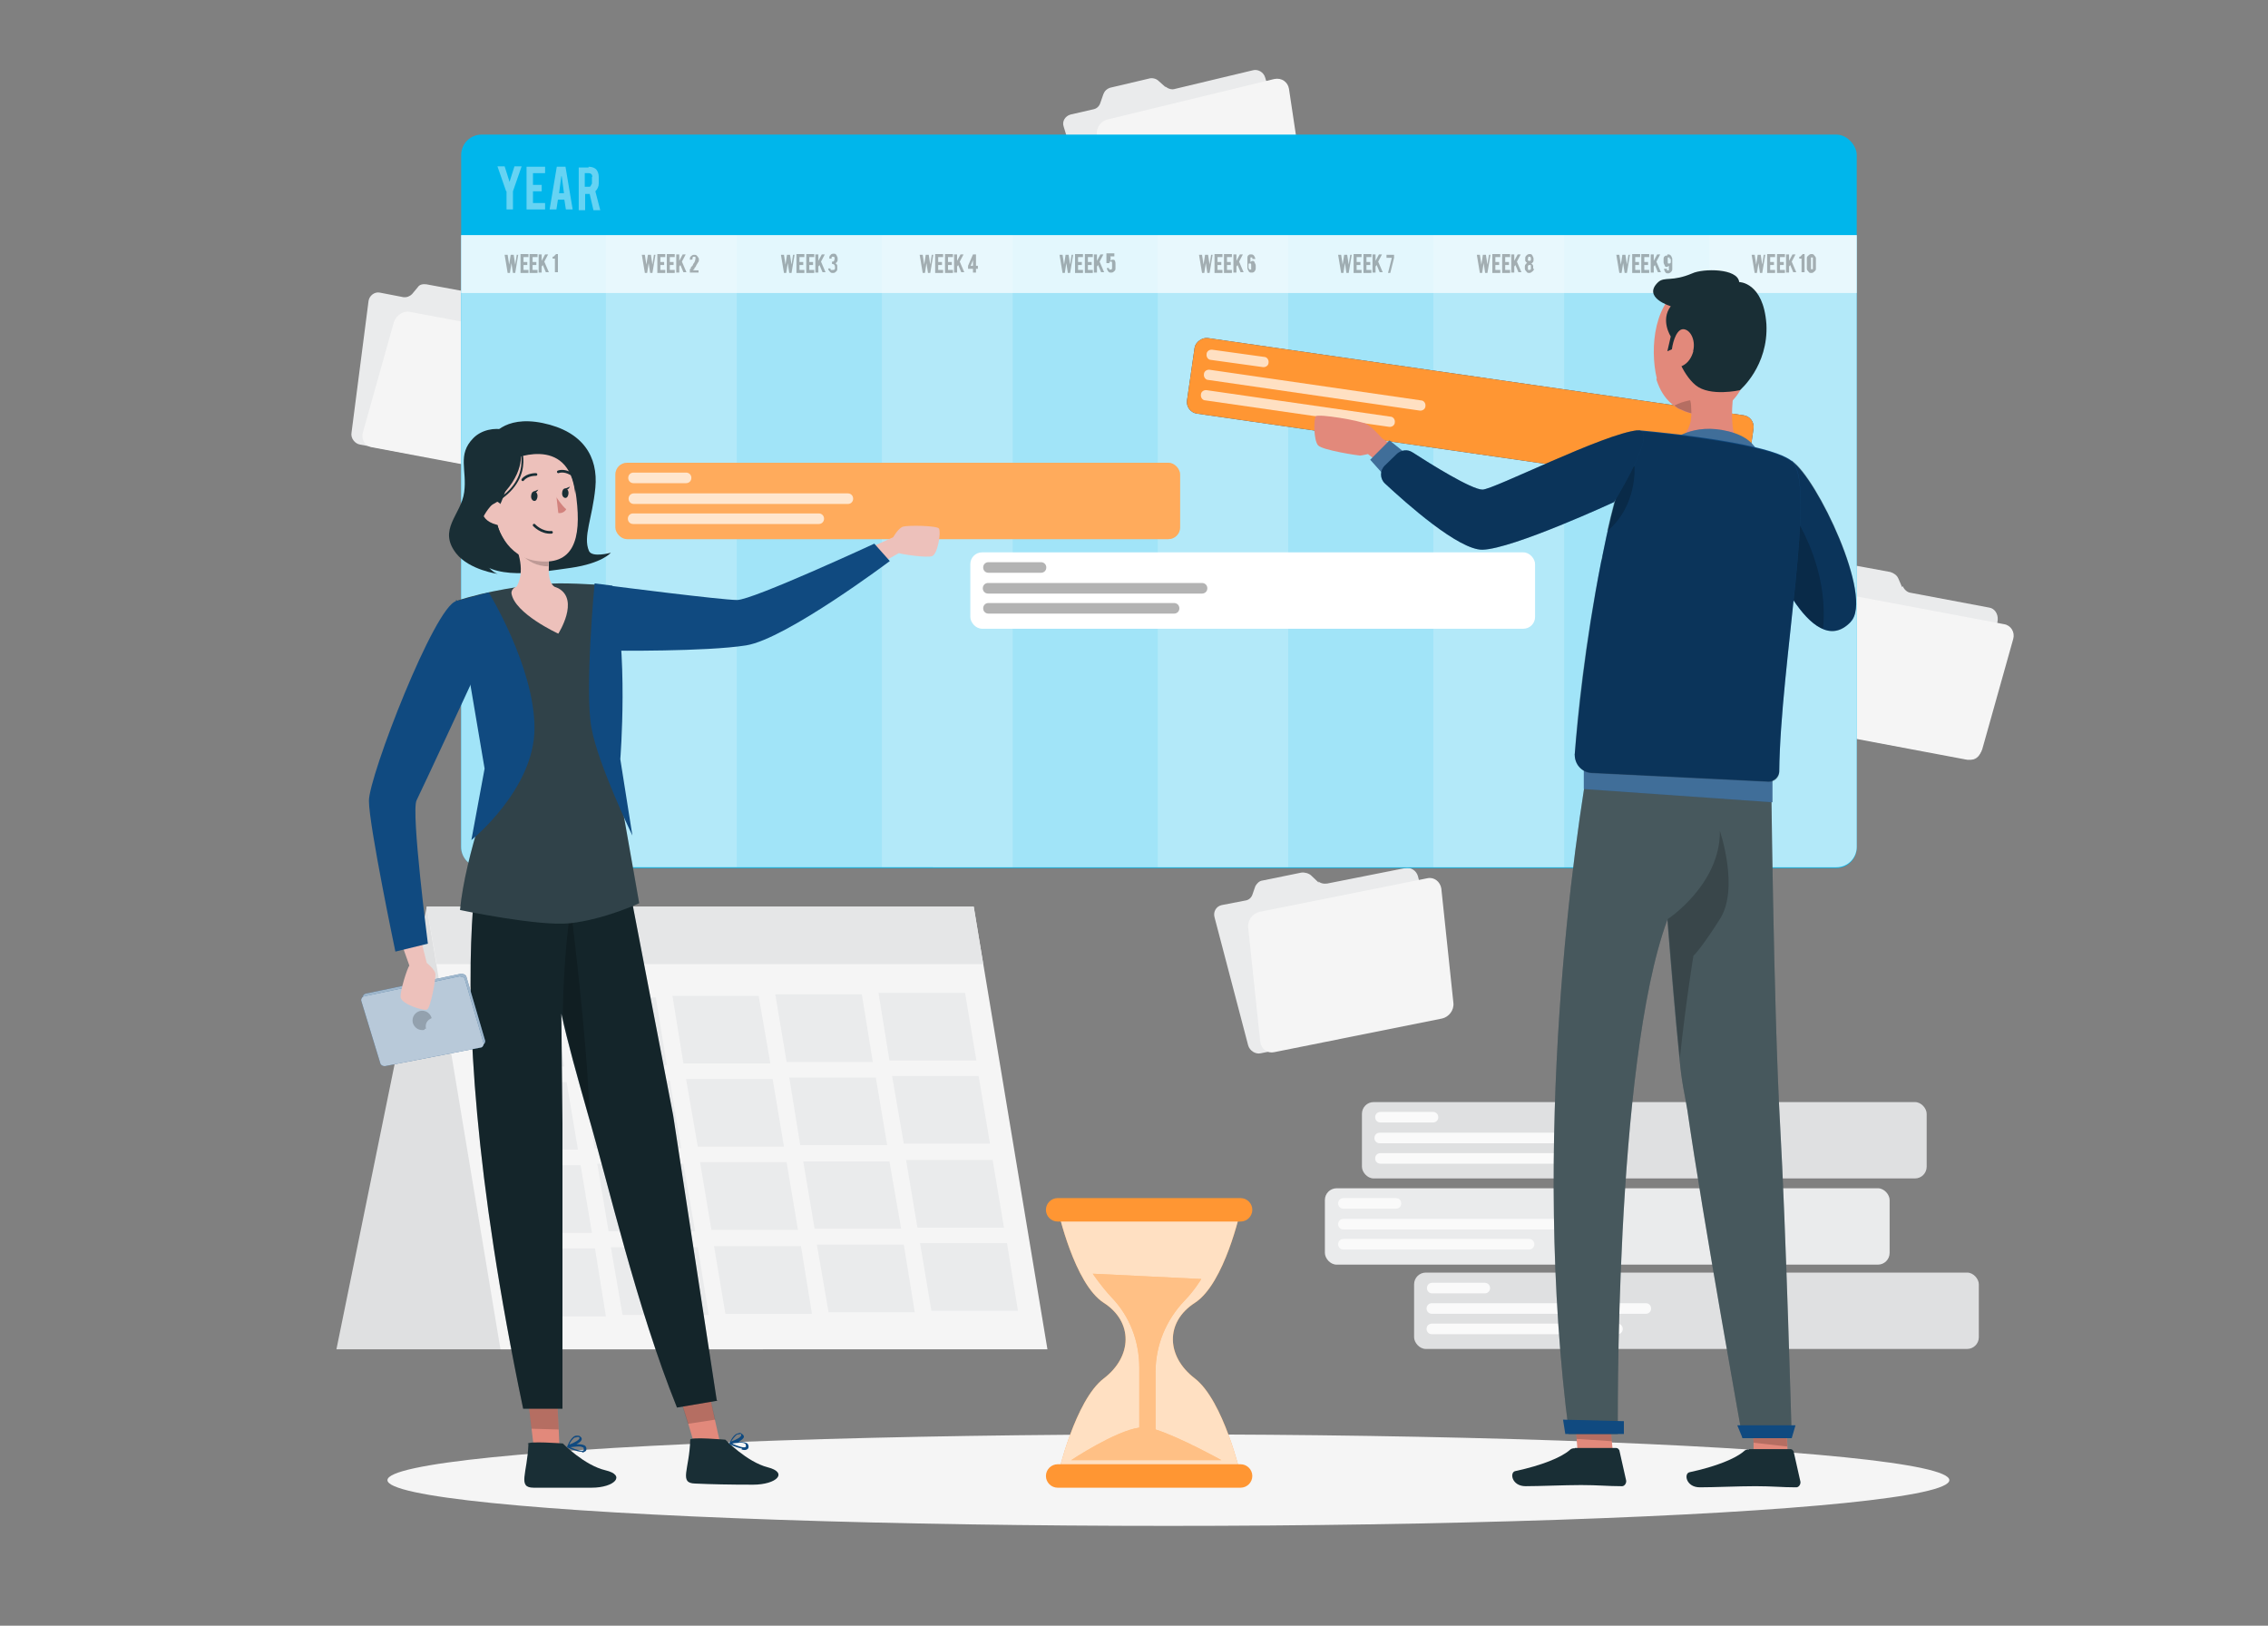 <?xml version="1.0" encoding="UTF-8"?>
<svg id="Camada_1" data-name="Camada 1" xmlns="http://www.w3.org/2000/svg" version="1.1" viewBox="0 0 600 430">
  <rect x="0" y="0" width="600" height="430" fill="#808080" stroke="none"/>
  <defs>
    <style>
      .cls-1, .cls-2, .cls-3, .cls-4, .cls-5, .cls-6, .cls-7, .cls-8, .cls-9, .cls-10, .cls-11, .cls-12, .cls-13, .cls-14, .cls-15, .cls-16, .cls-17, .cls-18, .cls-19, .cls-20, .cls-21, .cls-22 {
        stroke-width: 0px;
      }

      .cls-1, .cls-2, .cls-3, .cls-9, .cls-10, .cls-12, .cls-23, .cls-24, .cls-15, .cls-16, .cls-19 {
        isolation: isolate;
      }

      .cls-1, .cls-2, .cls-9, .cls-10, .cls-16, .cls-21 {
        fill: #fff;
      }

      .cls-1, .cls-19 {
        opacity: .1;
      }

      .cls-2 {
        opacity: .7;
      }

      .cls-3, .cls-7, .cls-15 {
        fill: #000;
      }

      .cls-3, .cls-23 {
        opacity: .3;
      }

      .cls-4 {
        fill: #192e35;
      }

      .cls-5 {
        fill: #dfe0e1;
      }

      .cls-6 {
        fill: #edc1bb;
      }

      .cls-25 {
        stroke-width: .7px;
      }

      .cls-25, .cls-26 {
        fill: none;
        stroke: #192e35;
        stroke-linecap: round;
        stroke-linejoin: round;
      }

      .cls-8 {
        fill: #ff9633;
      }

      .cls-9, .cls-24, .cls-15 {
        opacity: .2;
      }

      .cls-10, .cls-27 {
        opacity: .4;
      }

      .cls-11 {
        fill: #f5f5f5;
      }

      .cls-12 {
        fill: #fafafa;
      }

      .cls-13 {
        fill: #eaebec;
      }

      .cls-14, .cls-19 {
        fill: #00b6eb;
      }

      .cls-16 {
        opacity: .6;
      }

      .cls-17 {
        fill: #104a80;
      }

      .cls-18 {
        fill: #d2827d;
      }

      .cls-20 {
        fill: #e2897b;
      }

      .cls-22 {
        fill: #e5e6e7;
      }

      .cls-26 {
        stroke-width: .5px;
      }
    </style>
  </defs>
  <g>
    <g>
      <rect class="cls-5" x="374.1" y="336.6" width="149.4" height="20.2" rx="3.1" ry="3.1"/>
      <path class="cls-12" d="M392.8,342.1h-13.9c-.8,0-1.4-.6-1.4-1.4h0c0-.8.6-1.4,1.4-1.4h13.9c.8,0,1.4.6,1.4,1.4h0c0,.8-.6,1.4-1.4,1.4Z"/>
      <path class="cls-12" d="M435.4,347.5h-56.6c-.8,0-1.4-.6-1.4-1.4h0c0-.8.6-1.4,1.4-1.4h56.6c.8,0,1.4.6,1.4,1.4h0c0,.8-.6,1.4-1.4,1.4Z"/>
      <path class="cls-12" d="M427.9,352.9h-49.1c-.8,0-1.4-.6-1.4-1.4h0c0-.8.6-1.4,1.4-1.4h49.1c.8,0,1.4.6,1.4,1.4h0c0,.8-.6,1.4-1.4,1.4Z"/>
    </g>
    <g>
      <rect class="cls-5" x="360.3" y="291.5" width="149.4" height="20.2" rx="3.1" ry="3.1"/>
      <path class="cls-12" d="M379.1,296.9h-13.9c-.8,0-1.4-.6-1.4-1.4h0c0-.8.6-1.4,1.4-1.4h13.9c.8,0,1.4.6,1.4,1.4h0c0,.8-.6,1.4-1.4,1.4Z"/>
      <path class="cls-12" d="M421.6,302.4h-56.6c-.8,0-1.4-.6-1.4-1.4h0c0-.8.6-1.4,1.4-1.4h56.6c.8,0,1.4.6,1.4,1.4h0c0,.8-.6,1.4-1.4,1.4Z"/>
      <path class="cls-12" d="M414.3,307.8h-49.1c-.8,0-1.4-.6-1.4-1.4h0c0-.8.6-1.4,1.4-1.4h49.1c.8,0,1.4.6,1.4,1.4h0c0,.8-.6,1.4-1.4,1.4Z"/>
    </g>
    <g>
      <rect class="cls-13" x="350.5" y="314.3" width="149.4" height="20.2" rx="3.1" ry="3.1"/>
      <path class="cls-12" d="M369.3,319.7h-13.9c-.8,0-1.4-.6-1.4-1.4h0c0-.8.6-1.4,1.4-1.4h13.9c.8,0,1.4.6,1.4,1.4h0c0,.8-.6,1.4-1.4,1.4Z"/>
      <path class="cls-12" d="M412,325.2h-56.6c-.8,0-1.4-.6-1.4-1.4h0c0-.8.6-1.4,1.4-1.4h56.6c.8,0,1.4.6,1.4,1.4h0c0,.8-.6,1.4-1.4,1.4Z"/>
      <path class="cls-12" d="M404.5,330.5h-49.1c-.8,0-1.4-.6-1.4-1.4h0c0-.8.6-1.4,1.4-1.4h49.1c.8,0,1.4.6,1.4,1.4h0c0,.8-.6,1.4-1.4,1.4Z"/>
    </g>
    <g>
      <polygon class="cls-5" points="112.9 239.8 89 356.9 201.8 356.9 112.9 239.8"/>
      <g>
        <polygon class="cls-11" points="277.1 356.9 132.4 356.9 112.9 239.8 257.6 239.8 277.1 356.9"/>
        <g>
          <polygon class="cls-13" points="149.3 282.1 126.3 282.1 123.4 264.2 146.2 264.2 149.3 282.1"/>
          <polygon class="cls-13" points="176.4 281.7 153.5 281.7 150.6 263.8 173.5 263.8 176.4 281.7"/>
          <polygon class="cls-13" points="203.8 281.3 180.8 281.3 177.9 263.4 200.7 263.4 203.8 281.3"/>
          <polygon class="cls-13" points="230.9 280.9 208.1 280.9 205.1 263 228 263 230.9 280.9"/>
          <polygon class="cls-13" points="258.3 280.5 235.3 280.5 232.4 262.6 255.3 262.6 258.3 280.5"/>
          <polygon class="cls-13" points="152.9 304.1 130.1 304.1 127 286.2 149.9 286.2 152.9 304.1"/>
          <polygon class="cls-13" points="180.2 303.7 157.3 303.7 154.3 285.8 177.2 285.8 180.2 303.7"/>
          <polygon class="cls-13" points="207.4 303.3 184.6 303.3 181.5 285.4 204.4 285.4 207.4 303.3"/>
          <polygon class="cls-13" points="234.7 302.9 211.7 302.9 208.8 285 231.7 285 234.7 302.9"/>
          <polygon class="cls-13" points="261.9 302.5 239.1 302.5 236 284.6 258.9 284.6 261.9 302.5"/>
          <polygon class="cls-13" points="156.6 326.1 133.7 326.1 130.7 308.2 153.6 308.2 156.6 326.1"/>
          <polygon class="cls-13" points="183.9 325.7 161 325.7 158 307.8 180.8 307.8 183.9 325.7"/>
          <polygon class="cls-13" points="211.1 325.3 188.2 325.3 185.2 307.4 208.1 307.4 211.1 325.3"/>
          <polygon class="cls-13" points="238.4 325 215.5 325 212.5 307.2 235.3 307.2 238.4 325"/>
          <polygon class="cls-13" points="265.6 324.7 242.7 324.7 239.7 306.8 262.6 306.8 265.6 324.7"/>
          <polygon class="cls-13" points="160.3 348.2 137.4 348.2 134.5 330.2 157.4 330.2 160.3 348.2"/>
          <polygon class="cls-13" points="187.5 347.8 164.7 347.8 161.6 329.9 184.6 329.9 187.5 347.8"/>
          <polygon class="cls-13" points="214.8 347.5 191.9 347.5 188.9 329.6 211.9 329.6 214.8 347.5"/>
          <polygon class="cls-13" points="242 347.1 219.2 347.1 216.1 329.2 239.1 329.2 242 347.1"/>
          <polygon class="cls-13" points="269.3 346.7 246.4 346.7 243.4 328.8 266.4 328.8 269.3 346.7"/>
        </g>
        <polygon class="cls-22" points="260.1 255 115.5 255 112.9 239.8 257.6 239.8 260.1 255"/>
      </g>
    </g>
    <g>
      <path class="cls-13" d="M348.8,233.4l-1.9-1.8c-.6-.6-1.7-.9-2.6-.8l-10.3,2.1c-.9.1-1.5.8-1.9,1.5l-.8,2.3c-.3.8-1,1.4-1.9,1.5l-6.2,1.2c-1.4.3-2.3,1.7-1.9,3.2l8.9,33.9c.4,1.4,1.9,2.4,3.3,2.1l48.6-9.8c1.4-.3,2.3-1.7,1.9-3.2l-8.9-33.9c-.4-1.4-1.9-2.4-3.3-2.1l-20.7,4.1c-.9.1-1.8,0-2.6-.8h0l.4.4Z"/>
      <path class="cls-11" d="M377.6,232.3l-44.4,8.9c-1.8.4-3.2,2.2-3,4.1l3.2,30.3c.3,1.9,1.9,3.1,3.7,2.7l44.4-8.9c1.8-.4,3.2-2.2,3-4.1l-3.2-30.3c-.3-1.8-1.9-3.1-3.7-2.7h0Z"/>
    </g>
    <g>
      <path class="cls-13" d="M503.2,155.3l-1-2.3c-.4-.9-1.2-1.4-2.1-1.7l-10.3-1.9c-.9-.1-1.8.1-2.3.8l-1.5,1.8c-.6.6-1.4.9-2.3.8l-6.2-1.2c-1.4-.3-2.8.8-3,2.2l-4.5,34.8c-.1,1.5.8,3,2.3,3.2l48.7,9.1c1.4.3,2.8-.8,3-2.2l4.5-34.8c.1-1.5-.8-3-2.3-3.2l-20.7-3.9c-.9-.1-1.7-.8-2.1-1.7h-.1Z"/>
      <path class="cls-11" d="M530.2,165.1l-44.6-8.4c-1.8-.4-3.7.8-4.3,2.7l-8.2,29.2c-.5,1.8.6,3.6,2.4,3.9l44.6,8.4c1.8.4,3.7-.8,4.3-2.7l8.2-29.2c.5-1.8-.6-3.6-2.4-3.9h0Z"/>
    </g>
    <g>
      <path class="cls-13" d="M126.2,81.1l-1-2.3c-.4-.9-1.2-1.4-2.1-1.7l-10.3-1.9c-.9-.1-1.8,0-2.3.8l-1.5,1.8c-.6.6-1.4.9-2.3.8l-6.2-1.2c-1.4-.3-2.8.8-3,2.2l-4.5,34.8c-.3,1.5.9,3,2.3,3.2l48.7,9.1c1.4.3,2.8-.8,3-2.2l4.5-34.8c.1-1.5-.8-3-2.3-3.2l-20.7-3.9c-.9-.1-1.7-.8-2.1-1.7h-.1Z"/>
      <path class="cls-11" d="M153.1,90.9l-44.6-8.4c-1.8-.4-3.7.9-4.3,2.7l-8.2,29.2c-.5,1.8.5,3.6,2.4,3.9l44.6,8.4c1.8.4,3.7-.8,4.3-2.7l8.2-29.2c.5-1.8-.5-3.6-2.4-3.9h0Z"/>
    </g>
    <g>
      <path class="cls-13" d="M281.4,119.5l-2.4-3.1c-.9-1.2-2.3-1.8-3.7-1.7l-16.2.9c-1.4,0-2.6.9-3.2,2.1l-1.8,3.3c-.6,1.2-1.8,1.9-3.2,2.1l-9.7.5c-2.3.1-4,2.1-3.7,4.4l6.2,54.1c.3,2.3,2.3,4.1,4.6,4l76.8-4.3c2.3-.1,4-2.1,3.7-4.4l-6.2-54.1c-.3-2.3-2.3-4.1-4.6-4l-32.7,1.8c-1.4,0-2.8-.5-3.7-1.7h0Z"/>
      <path class="cls-11" d="M325.8,124.1l-70.3,3.9c-3,.1-5.4,2.7-5.5,5.5l-1.7,47.2c0,3,2.2,5.2,5.2,5l70.3-3.9c3-.1,5.4-2.7,5.5-5.5l1.7-47.2c0-3-2.2-5.2-5.2-5h0Z"/>
    </g>
    <g>
      <path class="cls-13" d="M308.4,23.1l-1.9-1.7c-.6-.6-1.7-.9-2.6-.6l-10.2,2.4c-.9.3-1.5.9-1.8,1.7l-.8,2.3c-.3.9-.9,1.5-1.8,1.7l-6.1,1.4c-1.4.4-2.3,1.8-1.8,3.2l10.2,33.5c.4,1.4,1.9,2.3,3.3,1.9l48.2-11.7c1.4-.4,2.3-1.8,1.8-3.2l-10.2-33.5c-.4-1.4-1.9-2.3-3.3-1.9l-20.5,4.9c-.9.3-1.8,0-2.6-.6h0v.3Z"/>
      <path class="cls-11" d="M337.1,20.9l-44.1,10.7c-1.8.4-3.1,2.3-2.8,4.1l4.5,30c.3,1.8,1.9,3,3.9,2.6l44.1-10.7c1.8-.4,3.1-2.3,2.8-4.1l-4.5-30c-.3-1.8-1.9-3-3.9-2.6Z"/>
    </g>
  </g>
  <ellipse id="_Path_" data-name=" Path " class="cls-11" cx="309.1" cy="391.5" rx="206.6" ry="12.1"/>
  <rect class="cls-14" x="122" y="35.6" width="369.2" height="194" rx="5.4" ry="5.4"/>
  <path class="cls-2" d="M491.2,62.2v161.8c0,3-2.4,5.4-5.4,5.4H127.4c-3,0-5.4-2.4-5.4-5.4V62.2s369.2,0,369.2,0Z"/>
  <g>
    <path class="cls-19" d="M160.3,62.2v167.2h-33c-3,0-5.4-2.4-5.4-5.4V62.2s38.4,0,38.4,0Z"/>
    <rect class="cls-19" x="194.9" y="62.2" width="38.4" height="167.2"/>
    <rect class="cls-19" x="267.9" y="62.2" width="38.4" height="167.2"/>
    <rect class="cls-19" x="340.8" y="62.2" width="38.4" height="167.2"/>
    <rect class="cls-19" x="413.8" y="62.2" width="38.4" height="167.2"/>
  </g>
  <rect class="cls-2" x="122" y="62.2" width="369.2" height="15.3"/>
  <g class="cls-23">
    <g>
      <path class="cls-7" d="M136.3,67.4h.8l-.8,4.8h-.6l-.4-2.6-.4,2.6h-.6l-.8-4.8h.8l.4,2.6.4-2.6h.8l.4,2.6.4-2.6h-.3Z"/>
      <path class="cls-7" d="M137.7,72v-4.8h2.1v.8h-1.3v1.3h1v.8h-1v1.3h1.3v.8h-2.1Z"/>
      <path class="cls-7" d="M140.1,72v-4.8h2.1v.8h-1.3v1.3h1v.8h-1v1.3h1.3v.8h-2.1Z"/>
      <path class="cls-7" d="M143.3,70.6v1.5h-.8v-4.8h.8v1.7l.9-1.7h.8l-1,1.9,1.2,2.8h-.8l-.8-1.9-.3.4h0Z"/>
      <path class="cls-7" d="M146.8,72v-3.6h-.6v-.5c.1,0,.4,0,.5-.3.1,0,.3-.3.4-.4h.5v4.8h-.8,0Z"/>
    </g>
    <g>
      <path class="cls-7" d="M172.6,67.4h.8l-.8,4.8h-.6l-.4-2.6-.4,2.6h-.6l-.8-4.8h.8l.4,2.6.4-2.6h.8l.4,2.6.4-2.6h-.3Z"/>
      <path class="cls-7" d="M173.9,72v-4.8h2.1v.8h-1.3v1.3h1v.8h-1v1.3h1.3v.8h-2.1Z"/>
      <path class="cls-7" d="M176.4,72v-4.8h2.1v.8h-1.3v1.3h1v.8h-1v1.3h1.3v.8h-2.1Z"/>
      <path class="cls-7" d="M179.7,70.6v1.5h-.8v-4.8h.8v1.7l.9-1.7h.8l-1,1.9,1.2,2.8h-.8l-.8-1.9-.3.4h0Z"/>
      <path class="cls-7" d="M182.5,68.7c0-.4,0-.8.4-1,.3-.3.5-.3.8-.3s.5,0,.8.4.4.5.4.8,0,.6-.3.9c0,.1-.3.4-.5.9,0,0-.1.3-.4.5v.3c-.3,0-.3.3-.3.3h1.4v.6h-2.3v-.9c.1,0,.1-.1.3-.3v-.3c.3-.1.5-.4.6-.8.3-.3.4-.6.5-.9,0-.3.1-.4.1-.5v-.4s-.3-.1-.4-.1-.4,0-.4.4v.3h0c0,.1-.8.1-.8.1h0Z"/>
    </g>
    <g>
      <path class="cls-7" d="M209.4,67.4h.8l-.8,4.8h-.6l-.4-2.6-.4,2.6h-.6l-.8-4.8h.8l.4,2.6.4-2.6h.8l.4,2.6.4-2.6h-.3Z"/>
      <path class="cls-7" d="M210.7,72v-4.8h2.1v.8h-1.3v1.3h1v.8h-1v1.3h1.3v.8h-2.1Z"/>
      <path class="cls-7" d="M213.3,72v-4.8h2.1v.8h-1.3v1.3h1v.8h-1v1.3h1.3v.8h-2.1Z"/>
      <path class="cls-7" d="M216.5,70.6v1.5h-.8v-4.8h.8v1.7l.9-1.7h.8l-1,1.9,1.2,2.8h-.8l-.8-1.9-.3.4h0Z"/>
      <path class="cls-7" d="M220.4,71.4c.3,0,.5-.1.5-.5v-.3c0-.5-.3-.8-.8-.8v-.6c.3,0,.5,0,.6-.3,0-.1.1-.4.1-.5h0c0-.4-.1-.5-.4-.5s-.3,0-.4.1v.4h-.6c0-.4,0-.8.3-.9.1-.3.5-.4.8-.4s.6,0,.8.4c.1.3.3.5.3.8v.3c0,.3,0,.5-.3.8,0,0-.1.1-.3.3.3,0,.4.3.5.5v.8c0,.4,0,.6-.4.9-.3.3-.5.3-.8.3s-.5,0-.8-.4c-.3-.3-.4-.5-.4-.8h.6c0,.1,0,.3.1.4h.4Z"/>
    </g>
    <g>
      <path class="cls-7" d="M246.1,67.4h.8l-.8,4.8h-.6l-.4-2.6-.4,2.6h-.6l-.8-4.8h.8l.4,2.6.4-2.6h.8l.4,2.6.4-2.6h-.3Z"/>
      <path class="cls-7" d="M247.4,72v-4.8h2.1v.8h-1.3v1.3h1v.8h-1v1.3h1.3v.8h-2.1Z"/>
      <path class="cls-7" d="M250,72v-4.8h2.1v.8h-1.3v1.3h1v.8h-1v1.3h1.3v.8h-2.1Z"/>
      <path class="cls-7" d="M253.2,70.6v1.5h-.8v-4.8h.8v1.7l.9-1.7h.8l-1,1.9,1.2,2.8h-.8l-.8-1.9-.3.4h0Z"/>
      <path class="cls-7" d="M256.1,70.3l1.3-3h.8v3h.5v.8h-.5v1h-.8v-1h-1.3v-.8h0ZM257.4,70.3v-1.5l-.6,1.5h.6Z"/>
    </g>
    <g>
      <path class="cls-7" d="M283.1,67.4h.8l-.8,4.8h-.6l-.4-2.6-.4,2.6h-.6l-.8-4.8h.8l.4,2.6.4-2.6h.8l.4,2.6.4-2.6h-.3Z"/>
      <path class="cls-7" d="M284.4,72v-4.8h2.1v.8h-1.3v1.3h1v.8h-1v1.3h1.3v.8h-2.1Z"/>
      <path class="cls-7" d="M287,72v-4.8h2.1v.8h-1.3v1.3h1v.8h-1v1.3h1.3v.8h-2.1Z"/>
      <path class="cls-7" d="M290.2,70.6v1.5h-.8v-4.8h.8v1.7l.9-1.7h.8l-1,1.9,1.2,2.8h-.8l-.8-1.9-.3.4Z"/>
      <path class="cls-7" d="M293.8,68v1l.3-.3h.3c.3,0,.5,0,.6.4.1.3.1.4.1.8v1c0,.4,0,.6-.4.9-.3.3-.5.3-.8.3s-.5,0-.8-.4c-.1-.3-.3-.5-.3-.8h.6c0,.3,0,.4.3.4h.1c.3,0,.4-.1.4-.5v-1.2c0-.1,0-.3-.1-.4h-.3c-.1,0-.3,0-.3.1v.3h-.8v-2.6h2.1v.8h-1.4.3Z"/>
    </g>
    <g>
      <path class="cls-7" d="M320,67.4h.8l-.8,4.8h-.6l-.4-2.6-.4,2.6h-.6l-.8-4.8h.8l.4,2.6.4-2.6h.8l.4,2.6.4-2.6h-.3Z"/>
      <path class="cls-7" d="M321.3,72v-4.8h2.1v.8h-1.3v1.3h1v.8h-1v1.3h1.3v.8h-2.1Z"/>
      <path class="cls-7" d="M323.8,72v-4.8h2.1v.8h-1.3v1.3h1v.8h-1v1.3h1.3v.8h-2.1Z"/>
      <path class="cls-7" d="M327.1,70.6v1.5h-.8v-4.8h.8v1.7l.9-1.7h.8l-1,1.9,1.2,2.8h-.8l-.8-1.9-.3.4Z"/>
      <path class="cls-7" d="M331.3,68.5h0v-.4h-.5v1.2c.1-.1.4-.3.5-.3.3,0,.5,0,.6.4.1.3.3.5.3.8v.8h0c0,.3-.1.5-.3.8-.3.3-.5.3-.8.3s-.6,0-.8-.4c-.1-.3-.3-.5-.3-.8v-2.6c0-.3,0-.4.1-.6s.3-.3.5-.4h.4c.3,0,.5,0,.8.4.1.3.3.5.3.8h-.9ZM330.5,71v.3h.5v-1.2c0-.1,0-.3-.1-.4h-.3c-.1,0-.3,0-.3.1v1.2h.1Z"/>
    </g>
    <g>
      <path class="cls-7" d="M356.8,67.4h.8l-.8,4.8h-.6l-.4-2.6-.4,2.6h-.6l-.8-4.8h.8l.4,2.6.4-2.6h.8l.4,2.6.4-2.6h-.3Z"/>
      <path class="cls-7" d="M358.1,72v-4.8h2.1v.8h-1.3v1.3h1v.8h-1v1.3h1.3v.8h-2.1Z"/>
      <path class="cls-7" d="M360.7,72v-4.8h2.1v.8h-1.3v1.3h1v.8h-1v1.3h1.3v.8h-2.1Z"/>
      <path class="cls-7" d="M363.9,70.6v1.5h-.8v-4.8h.8v1.7l.9-1.7h.8l-1,1.9,1.2,2.8h-.8l-.8-1.9-.3.4Z"/>
      <path class="cls-7" d="M368.8,67.4v.8l-1,4h-.6l1-4h-1.4v-.8h2.2-.1Z"/>
    </g>
    <g>
      <path class="cls-7" d="M393.5,67.4h.8l-.8,4.8h-.6l-.4-2.6-.4,2.6h-.6l-.8-4.8h.8l.4,2.6.4-2.6h.8l.4,2.6.4-2.6h-.3Z"/>
      <path class="cls-7" d="M394.8,72v-4.8h2.1v.8h-1.3v1.3h1v.8h-1v1.3h1.3v.8h-2.1Z"/>
      <path class="cls-7" d="M397.4,72v-4.8h2.1v.8h-1.3v1.3h1v.8h-1v1.3h1.3v.8h-2.1Z"/>
      <path class="cls-7" d="M400.6,70.6v1.5h-.8v-4.8h.8v1.7l.9-1.7h.8l-1,1.9,1.2,2.8h-.8l-.8-1.9-.3.4Z"/>
      <path class="cls-7" d="M405.8,71c0,.3,0,.5-.4.8s-.5.4-.8.4h0c-.3,0-.6,0-.8-.4-.3-.3-.4-.5-.4-.8v-.4c0-.3,0-.5.3-.8l.3-.3c-.1,0-.4-.3-.5-.5v-.6c0-.3,0-.5.3-.8s.5-.4.8-.4h0c.4,0,.6,0,.8.4.1.3.3.5.3.8v.3c0,.3,0,.5-.3.8l-.3.3c.3,0,.4.3.5.5v.8h.3ZM405,68.5c0-.3,0-.5-.3-.6h-.4v.3c-.1,0-.1.3-.1.3v.4s.1.1.4.1.3,0,.4-.3v-.4h0v.3ZM405,70.6c0-.3,0-.5-.1-.5h-.3c-.1,0-.3,0-.4.3v.6c0,.1,0,.3.1.4h.3c.1,0,.4,0,.4-.3v-.5h0Z"/>
    </g>
    <g>
      <path class="cls-7" d="M430.4,67.4h.8l-.8,4.8h-.6l-.4-2.6-.4,2.6h-.6l-.8-4.8h.8l.4,2.6.4-2.6h.8l.4,2.6.4-2.6h-.3Z"/>
      <path class="cls-7" d="M431.8,72v-4.8h2.1v.8h-1.3v1.3h1v.8h-1v1.3h1.3v.8h-2.1Z"/>
      <path class="cls-7" d="M434.2,72v-4.8h2.1v.8h-1.3v1.3h1v.8h-1v1.3h1.3v.8h-2.1Z"/>
      <path class="cls-7" d="M437.5,70.6v1.5h-.8v-4.8h.8v1.7l.9-1.7h.8l-1,1.9,1.2,2.8h-.8l-.8-1.9-.3.4Z"/>
      <path class="cls-7" d="M441.3,67.3c.3,0,.5,0,.8.4.1.3.3.5.3.8v2.6c0,.3,0,.5-.3.8s-.5.4-.8.4-.6,0-.8-.4c-.1-.3-.3-.5-.3-.8h.8v.4h.5v-1.2c-.1.1-.4.3-.5.3-.3,0-.5,0-.6-.4-.1-.3-.3-.5-.3-.8v-.8h0c0-.3,0-.4.1-.6s.3-.3.5-.4h.4v-.3ZM441.7,68.4v-.3h-.5v1.2c0,.1,0,.3.1.4h.3c.1,0,.3,0,.4-.3h0v-.9h-.3Z"/>
    </g>
    <g>
      <path class="cls-7" d="M466.2,67.4h.8l-.8,4.8h-.6l-.4-2.6-.4,2.6h-.6l-.8-4.8h.8l.4,2.6.4-2.6h.8l.4,2.6.4-2.6h-.3Z"/>
      <path class="cls-7" d="M467.5,72v-4.8h2.1v.8h-1.3v1.3h1v.8h-1v1.3h1.3v.8h-2.1Z"/>
      <path class="cls-7" d="M470.1,72v-4.8h2.1v.8h-1.3v1.3h1v.8h-1v1.3h1.3v.8h-2.1Z"/>
      <path class="cls-7" d="M473.3,70.6v1.5h-.8v-4.8h.8v1.7l.9-1.7h.8l-1,1.9,1.2,2.8h-.8l-.8-1.9-.3.4Z"/>
      <path class="cls-7" d="M476.6,72v-3.6h-.6v-.5c.1,0,.4,0,.5-.3.1,0,.3-.3.4-.4h.5v4.8h-.8,0Z"/>
      <path class="cls-7" d="M480.4,71c0,.3,0,.5-.4.8-.3.3-.5.4-.8.4s-.6,0-.8-.4c-.3-.3-.4-.5-.4-.8v-2.6c0-.3,0-.5.4-.8.3-.3.5-.4.8-.4s.6,0,.8.4c.3.3.4.5.4.8v2.6ZM479.6,68.4v-.3h-.5v3.1h.5v-2.8Z"/>
    </g>
  </g>
  <g class="cls-27">
    <path class="cls-21" d="M133.9,50.6l-2.3-6.6h1.9l1.3,4.1,1.3-4.1h1.9l-2.3,6.6v4.8h-1.7v-4.8h-.1Z"/>
    <path class="cls-21" d="M139.3,55.4v-11.3h4.9v1.7h-3.2v3.1h2.3v1.7h-2.3v3.1h3.2v1.7h-4.9Z"/>
    <path class="cls-21" d="M147.6,52.8l-.4,2.6h-1.8l1.9-11.3h2.3l1.9,11.3h-1.8l-.4-2.6h-1.8ZM148.5,46.6l-.6,4.5h1.3l-.6-4.5h0Z"/>
    <path class="cls-21" d="M155.7,44.1c.9,0,1.7.3,2.1.8s.6,1.2.6,1.9v1.7c0,.8-.3,1.5-.9,2.1l1.3,5h-1.8l-1-4.3h-1.2v4.3h-1.7v-11.3h2.7-.1ZM156.7,46.8c0-.6-.3-1-1-1h-1v3.6h1c.3,0,.5,0,.6-.3s.3-.4.3-.6v-1.7h.1Z"/>
  </g>
  <g>
    <rect class="cls-8" x="162.8" y="122.4" width="149.4" height="20.2" rx="3.1" ry="3.1"/>
    <rect class="cls-9" x="162.8" y="122.4" width="149.4" height="20.2" rx="3.1" ry="3.1"/>
    <path class="cls-2" d="M181.5,127.8h-13.9c-.8,0-1.4-.6-1.4-1.4h0c0-.8.6-1.4,1.4-1.4h13.9c.8,0,1.4.6,1.4,1.4h0c0,.8-.6,1.4-1.4,1.4Z"/>
    <path class="cls-2" d="M224.1,133.3h-56.4c-.8,0-1.4-.6-1.4-1.4h0c0-.8.6-1.4,1.4-1.4h56.6c.8,0,1.4.6,1.4,1.4h0c0,.8-.6,1.4-1.4,1.4h-.1Z"/>
    <path class="cls-2" d="M216.6,138.6h-49.1c-.8,0-1.4-.6-1.4-1.4h0c0-.8.6-1.4,1.4-1.4h49.1c.8,0,1.4.6,1.4,1.4h0c0,.8-.6,1.4-1.4,1.4h0Z"/>
  </g>
  <g>
    <rect class="cls-21" x="256.7" y="146.1" width="149.4" height="20.2" rx="3.1" ry="3.1"/>
    <path class="cls-3" d="M275.4,151.5h-13.9c-.8,0-1.4-.6-1.4-1.4h0c0-.8.6-1.4,1.4-1.4h13.9c.8,0,1.4.6,1.4,1.4h0c0,.8-.6,1.4-1.4,1.4Z"/>
    <path class="cls-3" d="M318,157h-56.6c-.8,0-1.4-.6-1.4-1.4h0c0-.8.6-1.4,1.4-1.4h56.6c.8,0,1.4.6,1.4,1.4h0c0,.8-.6,1.4-1.4,1.4Z"/>
    <path class="cls-3" d="M310.6,162.3h-49.1c-.8,0-1.4-.6-1.4-1.4h0c0-.8.6-1.4,1.4-1.4h49.1c.8,0,1.4.6,1.4,1.4h0c0,.8-.6,1.4-1.4,1.4Z"/>
  </g>
  <g>
    <g>
      <path class="cls-8" d="M316.1,364.6c-7.6-5.8-7.9-14.9,0-20s12.1-24.5,12.1-24.5h-48.3s4.3,19.5,12.1,24.5,7.6,14.2,0,20c-7.6,5.8-12.1,25.4-12.1,25.4h48.3s-4.5-19.5-12.1-25.4Z"/>
      <path class="cls-2" d="M316.1,364.6c-7.6-5.8-7.9-14.9,0-20s12.1-24.5,12.1-24.5h-48.3s4.3,19.5,12.1,24.5,7.6,14.2,0,20c-7.6,5.8-12.1,25.4-12.1,25.4h48.3s-4.5-19.5-12.1-25.4Z"/>
      <path class="cls-8" d="M328.2,323.1h-48.4c-1.7,0-3.1-1.4-3.1-3.1h0c0-1.7,1.4-3.1,3.1-3.1h48.4c1.7,0,3.1,1.4,3.1,3.1h0c0,1.7-1.4,3.1-3.1,3.1Z"/>
      <path class="cls-8" d="M328.2,393.5h-48.4c-1.7,0-3.1-1.4-3.1-3.1h0c0-1.7,1.4-3.1,3.1-3.1h48.4c1.7,0,3.1,1.4,3.1,3.1h0c0,1.7-1.4,3.1-3.1,3.1Z"/>
    </g>
    <path class="cls-8" d="M283.4,386.2h39.7s-11-6.1-17.4-8.1v-15.2c0-7.1,2.8-13.8,7.7-18.9,2.7-2.8,4.4-5.7,4.4-5.7l-28.7-1.4s2.1,3.2,5,6.3c4.8,5,7.3,11.6,7.3,18.6v15.8c-6.4.9-18,8.6-18,8.6h0Z"/>
    <path class="cls-10" d="M283.4,386.2h39.7s-11-6.1-17.4-8.1v-15.2c0-7.1,2.8-13.8,7.7-18.9,2.7-2.8,4.4-5.7,4.4-5.7l-28.7-1.4s2.1,3.2,5,6.3c4.8,5,7.3,11.6,7.3,18.6v15.8c-6.4.9-18,8.6-18,8.6h0Z"/>
  </g>
  <g>
    <g>
      <rect class="cls-17" x="378.9" y="35" width="20.2" height="149.4" rx="3.1" ry="3.1" transform="translate(224.9 479) rotate(-81.8)"/>
      <rect class="cls-8" x="378.9" y="35" width="20.2" height="149.4" rx="3.1" ry="3.1" transform="translate(224.9 479) rotate(-81.8)"/>
      <path class="cls-2" d="M334.1,97.1l-13.7-1.9c-.8,0-1.3-.8-1.2-1.5h0c0-.8.8-1.3,1.5-1.2l13.7,1.9c.8,0,1.3.8,1.2,1.5h0c0,.8-.8,1.3-1.5,1.2Z"/>
      <path class="cls-2" d="M375.6,108.6l-55.9-8.1c-.8,0-1.3-.8-1.2-1.5h0c0-.8.8-1.3,1.5-1.2l55.9,8.1c.8,0,1.3.8,1.2,1.5h0c0,.8-.8,1.3-1.5,1.2Z"/>
      <path class="cls-2" d="M367.5,112.9l-48.6-7c-.8,0-1.3-.8-1.2-1.5h0c0-.8.8-1.3,1.5-1.2l48.6,7c.8,0,1.3.8,1.2,1.5h0c0,.8-.8,1.3-1.5,1.2Z"/>
    </g>
    <g id="_Group_" data-name=" Group ">
      <polygon class="cls-20" points="426.8 385.1 417.5 386 417.1 380.6 415.8 366 425.1 365.1 426.4 381.2 426.8 385.1"/>
      <polygon class="cls-20" points="472.9 383.8 463.9 383.8 463.9 381.9 463.9 381.6 463.4 368.6 463.4 368.3 463.2 363.3 472.1 363.3 472.9 383.8"/>
      <polygon class="cls-15" points="425.1 365.1 426.4 381.2 417.1 380.6 415.8 366 425.1 365.1"/>
      <polygon class="cls-15" points="472.8 382.6 472.8 382.6 463.9 381.6 463.9 381.6 463.4 369 463.4 369 472.4 369.7 472.8 382.4 472.8 382.6"/>
      <path class="cls-4" d="M462.7,383.3h11c.4,0,.6.3.8.6l1.8,8c.1.6-.3,1.4-1,1.5h-.3c-3.5,0-6.1-.3-10.6-.3s-11,.3-14.7.3-4.3-3.7-2.7-4c7-1.5,12.1-3.6,14.3-5.5.4-.4.9-.6,1.5-.5h-.1Z"/>
      <path class="cls-4" d="M416.6,383h11c.4,0,.6.3.8.6l1.8,8c.1.6-.3,1.4-1,1.5h-.3c-3.5,0-6.1-.3-10.6-.3s-11,.3-14.7.3-4.3-3.7-2.7-4c7-1.5,12.1-3.6,14.3-5.5.4-.4.9-.6,1.5-.5h-.1Z"/>
      <path class="cls-4" d="M414.9,379.3h13.1s-1-97.8,13.1-136c1,12.6,2.1,25.8,3.2,36.6.6,6.7,1.4,9.4,2.1,13.8,4.1,28.5,14.6,86.7,14.6,86.7h13s-1.5-55.3-3.1-83.4c-1.7-30.4-2.4-94-2.4-99.7h-47.5c-4.5,24-16.1,104.4-5.9,181.9h-.1Z"/>
      <path class="cls-9" d="M414.9,379.3h13.1s-1-97.8,13.1-136c1,12.6,2.1,25.8,3.2,36.6.6,6.7,1.4,9.4,2.1,13.8,4.1,28.5,14.6,86.7,14.6,86.7h13s-1.5-55.3-3.1-83.4c-1.7-30.4-2.4-94-2.4-99.7h-47.5c-4.5,24-16.1,104.4-5.9,181.9h-.1Z"/>
      <g>
        <path class="cls-17" d="M474,122c6.6,4.3,21.8,36.2,15.6,42.5-10.7,11.1-22.3-19.8-22.3-19.8l6.7-22.7h0Z"/>
        <path class="cls-3" d="M489.6,164.5c-2.4,2.6-5,3-7.5,1.8-8-3.5-14.8-21.8-14.8-21.8l3.9-13,2.8-9.7c6.6,4.3,21.8,36.2,15.6,42.5h0Z"/>
      </g>
      <path class="cls-15" d="M482.2,166.3c-8-3.5-14.8-21.8-14.8-21.8l3.9-13s12.8,15.2,11,34.7h0Z"/>
      <g>
        <path class="cls-20" d="M438.2,100.2c0,.4.3.9.4,1.3.9,2.4,2.4,4.5,4.4,5.9.5.4,1,.8,1.7,1,3,1.5,6.4,1.8,9.7.4,1.3-.5,2.6-1.4,3.7-2.6,4.5-4.5,4.4-9.8,4.9-18.7.1-1.9-.1-3.9-.9-5.5-2.6-6.2-9.7-9.1-15.8-6.6-8.8,3.6-9.9,16.7-8,24.7h0Z"/>
        <path class="cls-15" d="M443,107.3c.5.4,1,.8,1.7,1,3,1.5,6.4,1.8,9.7.4-.6-1.7-1.5-3-1.5-3,0,0-5.3-.8-9.8,1.5h0Z"/>
        <path class="cls-20" d="M460.8,118.8c-4.4,4-15.1,2.4-15.1,2.4,0,0-6.7-1.8-5.3-3.9,3.9-.6,5.8-2.4,6.6-4.9.5-1.4.5-3,.4-4.5,0-.8-.1-1.7-.4-2.4l13.3-9.8c-1.7,6.4-3.9,18.3.4,23.1h.1Z"/>
        <path class="cls-4" d="M443,92.1l-1.9.8.9-3.9s-2.8-4.3,0-8c0,0-7.7-2.3-3.3-6.4,1.7-1.5,3.6,0,9-2.3,2.8-1.3,12-1.4,12.4,2.3,0,0,6.4,0,7.2,11.1.6,11.1-7,17.5-7,17.5,0,0-7.9,1.8-11.7-1.3s-5.7-9.8-5.7-9.8h.1Z"/>
        <path class="cls-20" d="M448,92.8c-.5,1.9-1.5,3.3-3,4-1.8.8-3-1.8-2.7-4.4.3-2.3,1.4-5.7,3.3-5.3s3,3.3,2.3,5.8h0Z"/>
      </g>
      <path class="cls-15" d="M441.2,243.2c1,12.6,2.1,25.8,3.2,36.7,1.7-15.7,3.6-27.1,3.6-27.1,0,0,1.8-1.5,7-9.7,5.2-8.1,0-23.3,0-23.3.1,14.2-13.8,23.3-13.8,23.3h0Z"/>
      <polygon class="cls-17" points="413.5 375.5 414.1 379.3 429.6 379.3 429.6 375.9 413.5 375.5"/>
      <polygon class="cls-17" points="459.6 377 461 380.4 474 380.4 475 377 459.6 377"/>
      <g>
        <polygon class="cls-17" points="468.9 205.2 468.9 212.2 419 208.7 419 202.5 468.9 205.2"/>
        <polygon class="cls-9" points="468.9 205.2 468.9 212.2 419 208.7 419 202.5 468.9 205.2"/>
      </g>
      <path class="cls-17" d="M442.4,116.5s5.4-4.8,14.9-2.4,8.2,9,8.2,9l-23.3-6.6h.1Z"/>
      <path class="cls-20" d="M373.8,121.6l-8.2-5.7s-2.3-2.7-4-3.7c-1.8-1-12.9-2.8-13.5-2.1-.6.8-.6,6.3.6,7.7,1.2,1.3,10.7,2.7,11.1,2.7s2.1-.4,2.1-.4l8.2,6.6,3.9-5.2h-.1Z"/>
      <polygon class="cls-17" points="372.7 120.6 367.6 116.5 362.5 121.6 367.6 127.3 372.7 120.6"/>
      <path class="cls-9" d="M442.4,116.5s5.4-4.8,14.9-2.4,8.2,9,8.2,9l-23.3-6.6h.1Z"/>
      <polygon class="cls-9" points="372.7 120.6 367.6 116.5 362.5 121.6 367.6 127.3 372.7 120.6"/>
      <g>
        <path class="cls-17" d="M416.6,199.4c-.1,2.7,1.8,4.9,4.5,5l46.8,2.3c1.5,0,2.7-1.2,2.8-2.6.3-28.5,10-77,3.3-82.2-6.8-5.3-40.6-8.1-40.6-8.1-1.5,3.5-2.8,7.3-4.1,11.5-.1.5-.3,1-.4,1.4-1.9,6.4-3.6,13.3-5,20.4,0,.5-.1.9-.3,1.4-4.3,22-6.2,41.4-7,51h-.1Z"/>
        <path class="cls-3" d="M470.7,204.2c0,1.5-1.3,2.7-2.8,2.6l-46.8-2.3c-2.6-.1-4.6-2.4-4.5-5,.6-9.7,2.6-29,7-51,0-.5.1-.9.3-1.4.5-2.3.9-4.6,1.4-6.8,1-4.6,2.2-9.1,3.5-13.5.1-.5.3-1,.5-1.4.1-.5.3-1,.5-1.5,1.2-3.5,2.3-6.8,3.6-9.9,0,0,33.8,2.8,40.6,8.1,6.7,5.2-3.1,53.7-3.3,82.2h.1Z"/>
      </g>
      <path class="cls-15" d="M425.2,140.3c1-4.6,2.2-9.1,3.5-13.5.1-.5.3-1,.5-1.4.1-.5.3-1,.5-1.5l2.7-.6s.9,10.3-7.1,17.1h-.1Z"/>
      <g>
        <path class="cls-17" d="M433.3,113.9c5.7-.5-6.3,18.9-6.3,18.9,0,0-26.8,12.4-34.8,12.6-6.3.1-20.1-12.2-25.8-17.5-1.4-1.3-1.4-3.5,0-4.8l3.2-3.1c1.2-1,2.7-1.2,4-.4,4.8,3.1,15.7,9.9,18.6,9.9s32.3-14.9,41.1-15.7h0Z"/>
        <path class="cls-3" d="M433.3,113.9c5.7-.5-6.3,18.9-6.3,18.9,0,0-26.8,12.4-34.8,12.6-6.3.1-20.1-12.2-25.8-17.5-1.4-1.3-1.4-3.5,0-4.8l3.2-3.1c1.2-1,2.7-1.2,4-.4,4.8,3.1,15.7,9.9,18.6,9.9s32.3-14.9,41.1-15.7h0Z"/>
      </g>
    </g>
  </g>
  <g>
    <path class="cls-4" d="M129.9,115.8s3.1-6.1,13.7-3.9c10.6,2.2,14.7,8.9,13.9,17.1s-3.3,12.9-1.7,16.7c.8,1.9,5.8.5,5.8.5,0,0-2.3,2.8-10.6,4-8.8,1.2-20.7,3.6-25.8-3.2s4.8-31.2,4.8-31.2h-.1Z"/>
    <polygon class="cls-20" points="191 383.9 184.6 385.1 182 376.3 179.5 368.3 187 365.8 189.1 375.4 191 383.9"/>
    <polygon class="cls-15" points="189.2 375.5 182 376.6 179.5 368.5 187 365.8 189.2 375.5"/>
    <polygon class="cls-20" points="148.2 386.9 141.7 386.9 140.6 377.7 139.6 369.4 147.3 368.1 147.8 378 148.2 386.9"/>
    <polygon class="cls-15" points="147.8 378.1 140.6 377.9 139.6 369.4 147.3 368.1 147.8 378.1"/>
    <g>
      <path class="cls-4" d="M189.7,370.5l-10.6,1.8c-10.7-26.5-18.2-59.3-23.6-77.7-2.8-9.9-5.3-18.7-7-26.5l.3,28.9v75.6h-10.4c-26-124.1-7.6-163-7.6-163l31.2-5.2c1.2,4.6,2.1,12.2,2.6,17.5l1.4,10.3,12.1,62.9,11.5,75.2h.1Z"/>
      <g class="cls-24">
        <path class="cls-7" d="M189.7,370.5l-10.6,1.8c-10.7-26.5-18.2-59.3-23.6-77.7-2.8-9.9-5.3-18.7-7-26.5l.3,28.9v75.6h-10.4c-26-124.1-7.6-163-7.6-163l31.2-5.2c1.2,4.6,2.1,12.2,2.6,17.5l1.4,10.3,12.1,62.9,11.5,75.2h.1Z"/>
      </g>
    </g>
    <path class="cls-6" d="M222.8,148.2l13.5-6.1s1.3-2.4,2.6-2.8,8.9-.3,9.5.5c.6.9-.3,6.7-1.8,7.3-1.5.5-8.1-.5-8.8-.8l-15.3,8.6.4-6.8h-.1Z"/>
    <path class="cls-15" d="M155.7,294.6c-2.8-9.9-5.2-18.7-6.8-26.5,0,0,.1-15.2,2.1-27.7,0,0,4.5,35.7,4.9,54.2h-.1Z"/>
    <g>
      <path class="cls-17" d="M122.2,257.5l-25.4,5.3c-.6.1-1,.8-.8,1.3l5,16.4c.1.5.6.8,1.2.8l25.3-4.9c.6,0,1-.8.8-1.3l-4.9-16.7c-.1-.5-.6-.8-1.2-.8h0Z"/>
      <path class="cls-16" d="M122.2,257.5l-25.4,5.3c-.6.1-1,.8-.8,1.3l5,16.4c.1.5.6.8,1.2.8l25.3-4.9c.6,0,1-.8.8-1.3l-4.9-16.7c-.1-.5-.6-.8-1.2-.8h0Z"/>
      <g>
        <path class="cls-17" d="M121.8,258.2l-25.4,5.3c-.6.1-1,.8-.8,1.3l5,16.4c.1.5.6.8,1.2.8l25.3-4.9c.6,0,1-.8.8-1.3l-4.9-16.7c-.1-.5-.6-.8-1.2-.8h0Z"/>
        <path class="cls-2" d="M121.8,258.2l-25.4,5.3c-.6.1-1,.8-.8,1.3l5,16.4c.1.5.6.8,1.2.8l25.3-4.9c.6,0,1-.8.8-1.3l-4.9-16.7c-.1-.5-.6-.8-1.2-.8h0Z"/>
      </g>
      <path class="cls-15" d="M112.3,272.4c-1.4.3-2.7-.5-3.1-1.9-.3-1.4.5-2.7,1.9-3.1,1.4-.3,2.7.5,3.1,1.9h0c-1.2.5-1.8,1.5-1.5,2.8-.1,0-.3,0-.4.1h0Z"/>
    </g>
    <path class="cls-6" d="M109.3,240.4l3.6,14.3s2.2,1.7,2.3,3-1.3,8.9-2.2,9.3c-.9.5-6.6-1.4-7-3.1-.3-1.5,1.8-8,2.3-8.5l-5.9-16.6,6.7,1.5h.1Z"/>
    <g>
      <path class="cls-4" d="M162.9,202.5c1.3-22.4.8-34.7.1-40.8-.6-6.6-1.7-6.8-1.7-6.8,0,0-7.1-.6-13.3-.6-4.8.1-9.5.6-14.3,1.5-4.5.8-8.9,1.8-13.1,3.2.8,2.1,1.4,4,1.9,5.8.8,2.4,1.5,4.6,2.2,6.8,1.2,4,2.2,7.3,3,10.4,2.4,9.4,2.8,15.5,3.3,23.3,0,0-7.9,20.5-9.3,35.4,0,0,20.9,4.4,29.1,3.5,9.1-1,18.3-5.3,18.3-5.3l-6.4-36.3h.1Z"/>
      <path class="cls-1" d="M162.9,202.5c1.3-22.4.8-34.7.1-40.8-.6-6.6-1.7-6.8-1.7-6.8,0,0-7.1-.6-13.3-.6-4.8.1-9.5.6-14.3,1.5-4.5.8-8.9,1.8-13.1,3.2.8,2.1,1.4,4,1.9,5.8.8,2.4,1.5,4.6,2.2,6.8,1.2,4,2.2,7.3,3,10.4,2.4,9.4,2.8,15.5,3.3,23.3,0,0-7.9,20.5-9.3,35.4,0,0,20.9,4.4,29.1,3.5,9.1-1,18.3-5.3,18.3-5.3l-6.4-36.3h.1Z"/>
    </g>
    <path class="cls-6" d="M147.7,155.6c-.3-.1-.6-.3-1-.4-.8-.5-1.7-1.9-1.5-5.4,0-1.2,0-2.4.4-4l-9.4-1.8s3.2,6.3.5,11.1c-.9.4-1.4,1-1.4,1.8.8,5.4,12.4,10.7,12.4,10.7,0,0,5.7-8.9,0-12h.1Z"/>
    <path class="cls-15" d="M145.5,145.8c-.3,1.5-.4,2.8-.4,4-6.3,0-9-5.7-9-5.7l9.4,1.8h0Z"/>
    <g>
      <path class="cls-6" d="M140.4,119.6c8.2-.5,11.1,3.7,12.1,12.2,1.3,10.6-.6,18.2-11,16.5-14-2.3-14.8-28-1.2-28.6h0Z"/>
      <path class="cls-18" d="M147.2,131.5s1.3,2.1,2.6,3.2c0,0-.6,1.2-2.1,1l-.5-4.4h0Z"/>
      <g>
        <path class="cls-4" d="M142.2,131.2c0,.6-.3,1.3-.8,1.3s-.9-.5-.9-1.2.3-1.3.8-1.3.9.5.9,1.2Z"/>
        <path class="cls-4" d="M141,130.1l1.4-.6s-.6,1.3-1.4.6Z"/>
      </g>
      <g>
        <path class="cls-4" d="M150.4,130.4c0,.6-.3,1.3-.8,1.3s-.9-.5-.9-1.2.3-1.3.8-1.3.9.5.9,1.2Z"/>
        <path class="cls-4" d="M149.4,129.3l1.4-.6s-.6,1.3-1.4.6Z"/>
      </g>
      <path class="cls-25" d="M141.8,125.5s-2.3-.1-3.5,1.4"/>
      <path class="cls-25" d="M147.7,124.8s1.4-.6,3.3.5"/>
      <path class="cls-4" d="M132.1,133.9s3.5-7,2.6-12.1c0,0,15.8-7.5,17.5,8.9,0,0,.8-14.7-13.3-14.3-14,.5-12.9,21-5.3,26.8,0,0-3.7-5-1.5-9.3Z"/>
      <path class="cls-6" d="M133.5,135.5c-.1-1.3-1.5-3.5-4-3.1-2.6.4-3.5,5.7,3,6.6.9.1,1.4-.8,1.2-3.5h-.1Z"/>
      <path class="cls-25" d="M141.3,138.9s1.9,2.1,4.6,1.9"/>
      <path class="cls-4" d="M137.7,119.6s1.5,5.9-6.6,13-3.6,17.9.6,19.2c0,0-7.5-1-11-5.4-5-6.4,1.3-10.2,2.1-16.2.8-5.9-1.9-9.9,2.4-14.3s13.8-2.7,12.5,3.7h-.1Z"/>
      <path class="cls-26" d="M137.7,118.7s4.1,10.3-10.8,16"/>
    </g>
    <path class="cls-17" d="M129.3,156.7s12.1,19.7,12.1,35.9-16.7,29.6-16.7,29.6l3.5-18.9-7.5-44.3,8.6-2.3h0Z"/>
    <path class="cls-17" d="M157.3,154.3s-2.7,28.7-.8,38.4c1.8,9.7,10.8,28.3,10.8,28.3l-3.2-20.2s2.3-28.6-2.1-45.9l-4.8-.6h0Z"/>
    <path class="cls-17" d="M162,155s28.9,3.7,33,3.7,36.3-14.9,36.3-14.9l4.1,4.6s-27.4,20.6-38,22.3-35.6,1.4-35.6,1.4v-17.1h.1Z"/>
    <path class="cls-17" d="M120.7,159c-5.7,1.3-23.1,46.3-23.1,52.8s7,39.9,7,39.9l8.6-2.1s-4.5-34.9-3-37.9c1.5-3,16.2-34.7,16.2-34.7,0,0-.4-6.2-1.8-11.9s-4-6.4-4-6.4h0Z"/>
    <path class="cls-4" d="M182.6,380.8c0-.8,9.3,0,9.3,0,0,0,5.7,5.9,11.2,7.3,5.5,1.4,2.4,4.6-3.9,4.6s-11-.1-15.3-.3c-4.4-.1-1.5-3.7-1.3-11.6h0Z"/>
    <path class="cls-17" d="M196,383.1c-1.3-.3-2.7-.9-3.1-1.2h0s.9-2.3,2.1-2.7.8-.1,1.2,0c.4.3.6.5.6.8,0,.5-.8,1-1.4,1.4.8,0,1.5,0,2.1.3.3.1.4.4.5.6.1.5,0,.9-.3,1-.3.3-.9.3-1.5.1h0v-.4ZM193.8,381.9c1.4.6,3.1,1.2,3.5.8,0,0,.1-.1,0-.5,0-.1,0-.3-.3-.4-.6-.4-2.3-.1-3.3,0h.1ZM195.6,379.4h-.5c-.6.3-1.3,1.3-1.7,1.9,1.4-.5,2.7-1.2,2.7-1.7s-.3-.3-.3-.3h-.3Z"/>
    <path class="cls-4" d="M139.6,381.9c0-.8,9.3-.1,9.3-.1,0,0,5.7,5.8,11.3,7.1,5.5,1.3,2.4,4.6-3.7,4.6h-15.3c-4.4,0-1.7-3.7-1.4-11.6h-.1Z"/>
    <path class="cls-17" d="M153.9,384c-1.3,0-3.3-.9-3.9-1.2h0c0-.1.8-2.4,2.1-3,.4-.1.8-.1,1.2,0,.4.3.6.5.6.8,0,.5-.6,1-1.4,1.4.8,0,1.5,0,2.1.3.3.1.4.4.5.6.1.5,0,.9-.3,1-.1.1-.5.3-.8.3h0v-.3ZM150.9,382.8c1.4.6,3.1,1.2,3.5.8,0,0,.1-.1,0-.5,0-.1,0-.3-.3-.3-.6-.4-2.3-.1-3.3,0h.1ZM152.5,380.2h-.4c-.6.3-1.3,1.3-1.5,1.9,1.4-.5,2.7-1.3,2.7-1.7s-.3-.3-.4-.3h-.4Z"/>
  </g>
</svg>